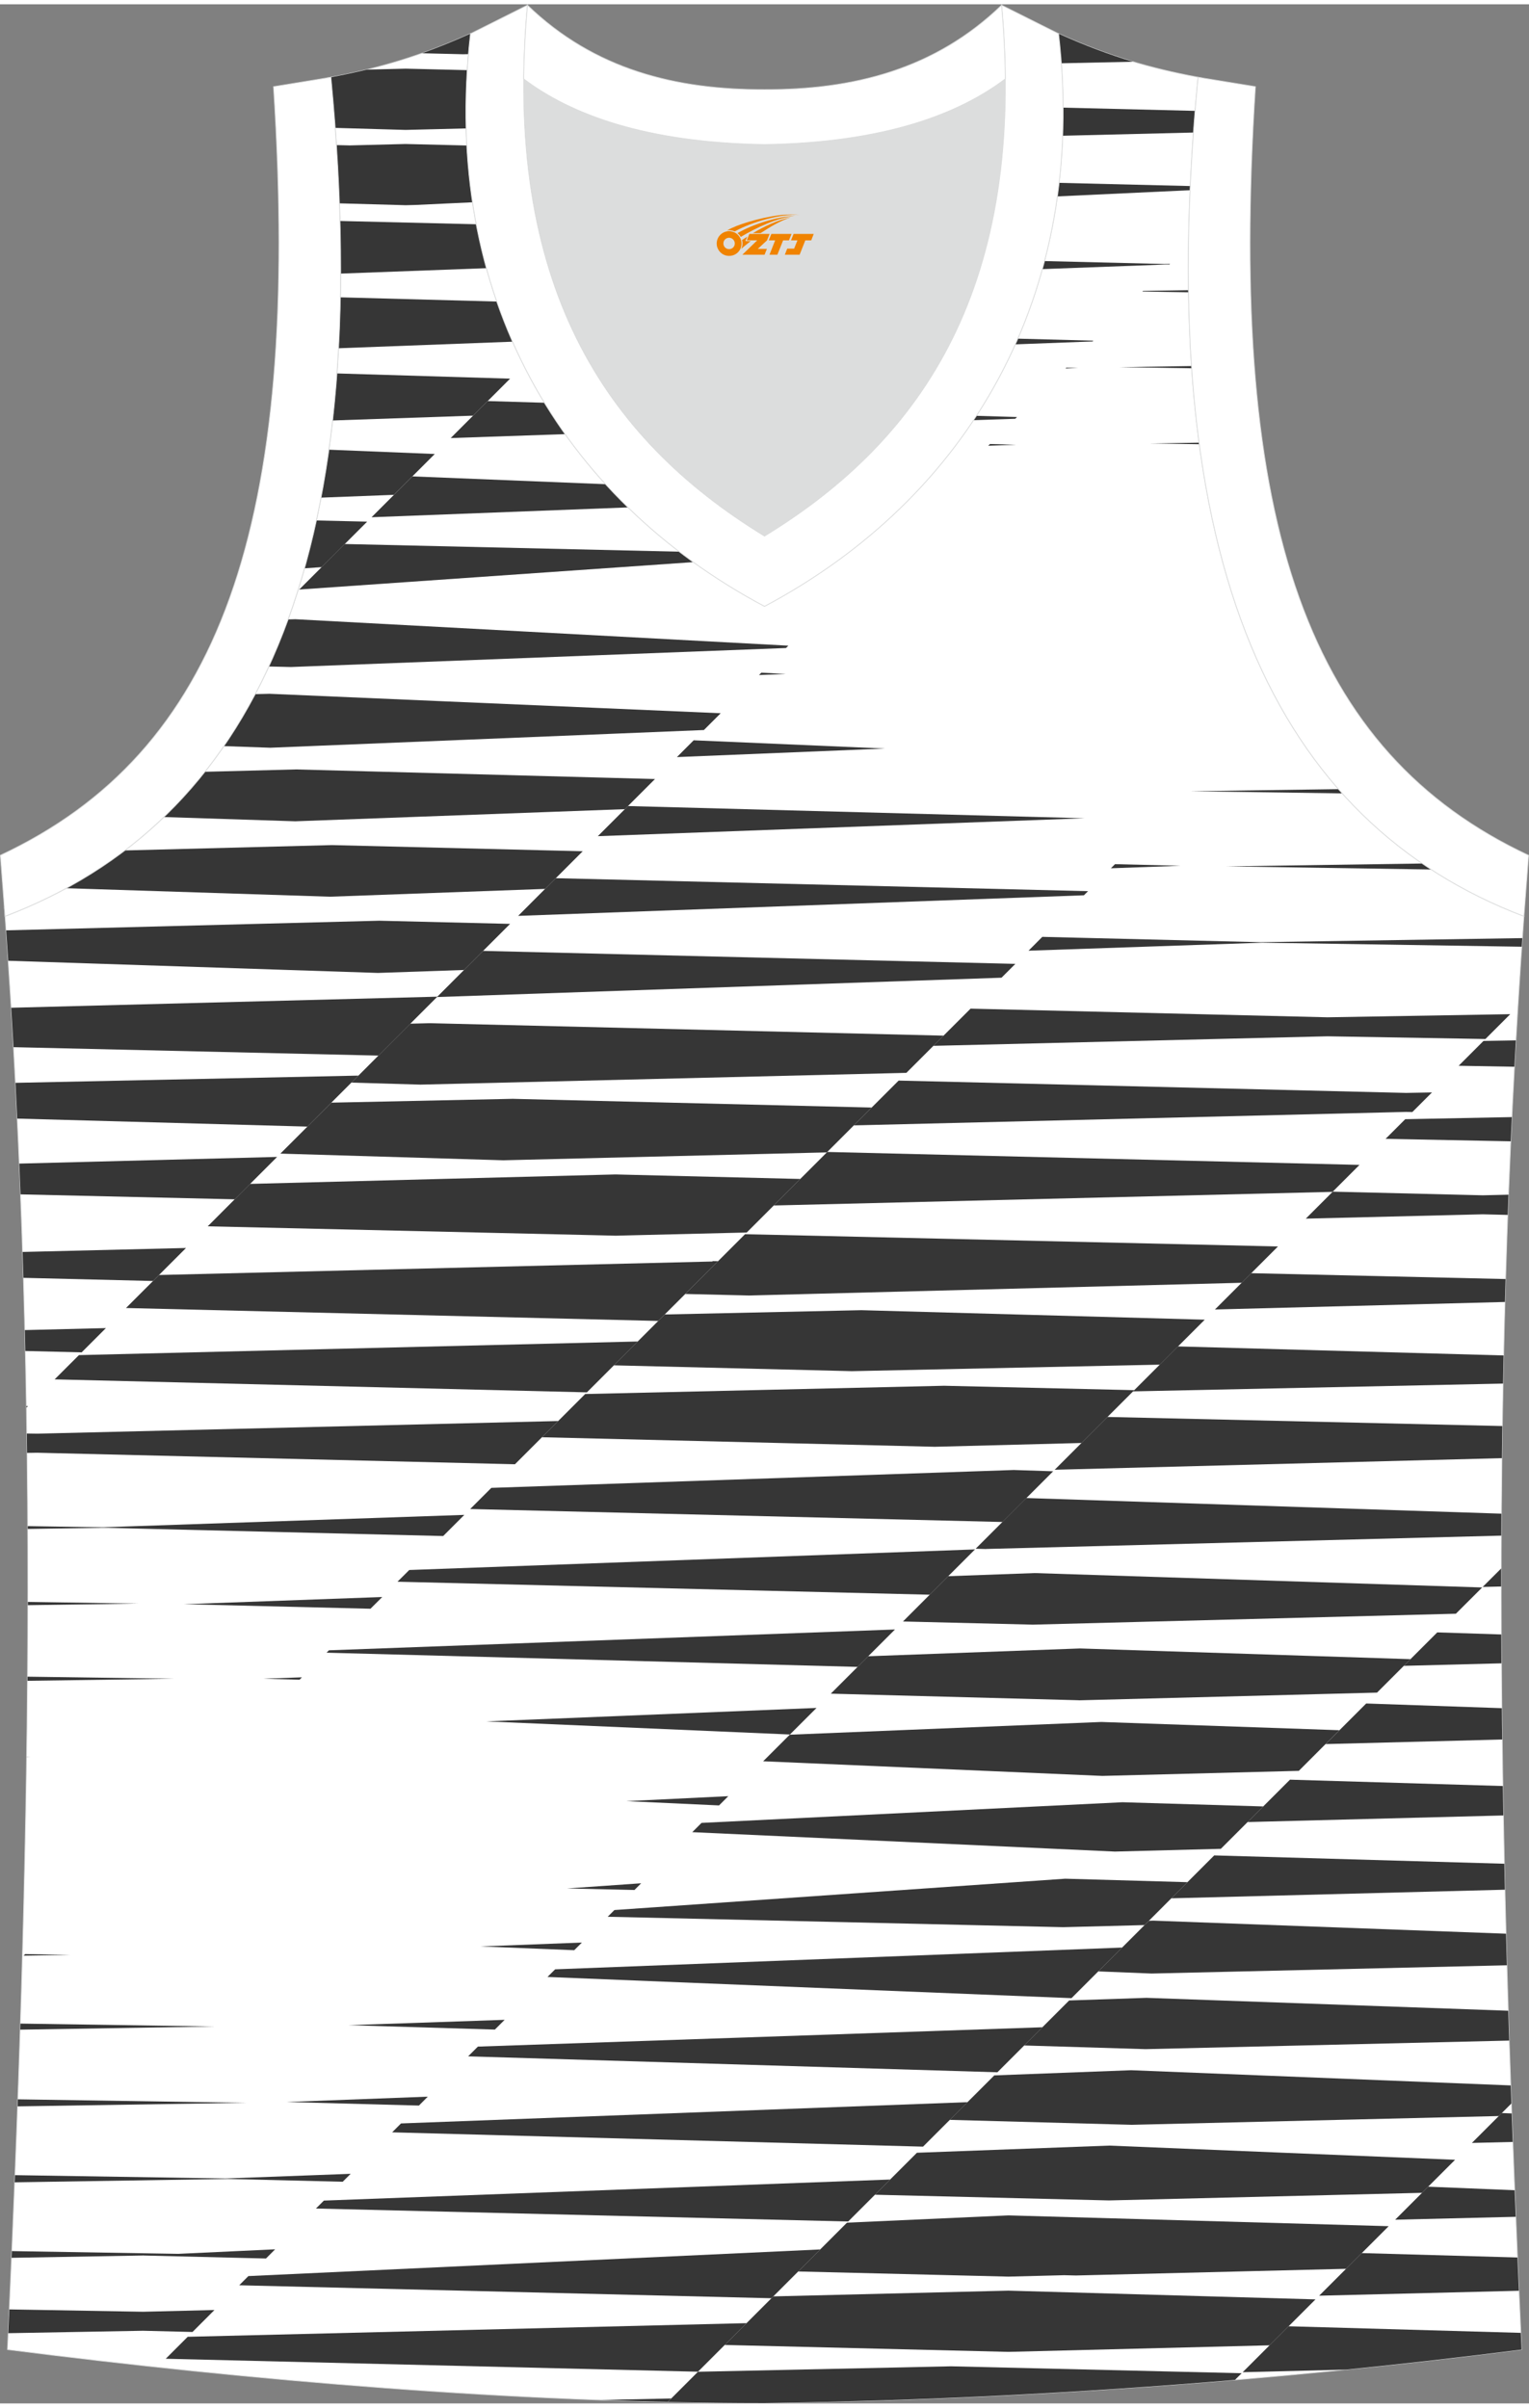 <?xml version="1.0" encoding="utf-8"?>
<!-- Generator: Adobe Illustrator 24.0.1, SVG Export Plug-In . SVG Version: 6.00 Build 0)  -->
<svg xmlns="http://www.w3.org/2000/svg" xmlns:xlink="http://www.w3.org/1999/xlink" version="1.1" id="图层_1" x="0px" y="0px" width="378.5px" height="596px" viewBox="0 0 378.13 593.28" enable-background="new 0 0 378.13 593.28" xml:space="preserve">
<rect x="0" y="0" width="378.13" height="593.28" fill="#808080" stroke="none"/>
<g>
	
		<path fill-rule="evenodd" clip-rule="evenodd" fill="#FFFFFF" stroke="#DCDDDD" stroke-width="0.2" stroke-miterlimit="22.926" d="   M189.04,593.18c0.02,0,0.03,0,0.06,0H189.04L189.04,593.18L189.04,593.18L189.04,593.18z M189.1,593.18   c64.05-0.93,126.08-5.44,187.19-13.23c-5.34-116.06-8.2-233.07,0.58-354.44h-0.01c-60.87-23.19-92.27-86.23-80.58-207.47h0.02   c-11.88-2.23-22.03-5.15-34.52-10.79c7.48,64.75-22.54,114.91-72.72,141.6c-50.17-26.7-80.19-76.86-72.72-141.6   c-12.46,5.63-22.6,8.56-34.5,10.79h0.02C93.54,139.29,62.15,202.32,1.28,225.52l-0.18-2.31c8.99,122.19,6.14,239.95,0.76,356.75   C62.46,587.67,128.03,593.18,189.1,593.18z"/>
	<g>
		<path fill-rule="evenodd" clip-rule="evenodd" fill="#363636" d="M100.31,31.06l2.35-0.06l12.59-0.31    c-0.12-4.71-0.03-9.51,0.27-14.41l-15.22-0.37l-9.59,0.24c-2.89,0.7-5.83,1.32-8.88,1.89h0.02c0.41,4.25,0.76,8.41,1.06,12.52    l15.04,0.43L100.31,31.06z"/>
		<path fill-rule="evenodd" clip-rule="evenodd" fill="#363636" d="M97.96,49.61l2.34,0.07l2.35-0.06l14.18-0.66    c-0.69-4.58-1.16-9.27-1.42-14.05l-15.12-0.37L86.5,34.89l-2.9-0.07l-0.39,0.01c0.32,4.9,0.57,9.69,0.74,14.39L97.96,49.61z"/>
		<path fill-rule="evenodd" clip-rule="evenodd" fill="#363636" d="M114.51,12.35l1.32-0.03c0.15-1.68,0.31-3.37,0.51-5.07    c-4.2,1.9-8.14,3.49-11.97,4.85l7.8,0.19L114.51,12.35z"/>
		<path fill-rule="evenodd" clip-rule="evenodd" fill="#363636" d="M84.27,66.59l36.02-1.34c-0.98-3.55-1.82-7.17-2.52-10.86    L84.1,53.58C84.22,58,84.28,62.35,84.27,66.59z"/>
		<path fill-rule="evenodd" clip-rule="evenodd" fill="#363636" d="M122.84,73.5L84.2,72.46c-0.08,4.29-0.23,8.49-0.45,12.59    l42.99-1.62C125.32,80.2,124.01,76.89,122.84,73.5z"/>
		<path fill-rule="evenodd" clip-rule="evenodd" fill="#363636" d="M82.28,102.91l34.72-1.19l3.61-3.61l5.54-5.54l-42.8-1.29    C83.06,95.25,82.71,99.13,82.28,102.91z"/>
		<polygon fill-rule="evenodd" clip-rule="evenodd" fill="#363636" points="126.15,92.57 126.15,92.57 120.61,98.11   "/>
		<polygon fill-rule="evenodd" clip-rule="evenodd" fill="#363636" points="101.98,116.74 101.98,116.74 107.52,111.2   "/>
		<path fill-rule="evenodd" clip-rule="evenodd" fill="#363636" d="M79.41,121.99l18.01-0.69l10.1-10.1l-26.16-1.06    C80.79,114.2,80.14,118.15,79.41,121.99z"/>
		<polygon fill-rule="evenodd" clip-rule="evenodd" fill="#363636" points="85.26,133.46 85.26,133.46 90.8,127.92   "/>
		<path fill-rule="evenodd" clip-rule="evenodd" fill="#363636" d="M75.33,139.47l4.22-0.29l11.25-11.25l-12.53-0.29    C77.38,131.71,76.4,135.65,75.33,139.47z"/>
		<path fill-rule="evenodd" clip-rule="evenodd" fill="#363636" d="M71.95,163.88l122.43-4.7l0.58-0.58l-121.92-6.54l-1.75,0.05    c-1.47,4.04-3.07,7.92-4.78,11.64L71.95,163.88z"/>
		<path fill-rule="evenodd" clip-rule="evenodd" fill="#363636" d="M66.64,170.5l-3.51,0.09c-2.39,4.54-4.99,8.82-7.76,12.85    l11.49,0.4l107.22-4.38l4.15-4.15L66.64,170.5z"/>
		<path fill-rule="evenodd" clip-rule="evenodd" fill="#363636" d="M73.33,189.21h-0.15h-0.14l-22.34,0.58    c-3.18,4.01-6.56,7.74-10.15,11.19l32.46,1.05l81.52-3l7.45-7.45L73.33,189.21z"/>
		<path fill-rule="evenodd" clip-rule="evenodd" fill="#363636" d="M82.25,207.92h-0.16h-0.14l-51.07,1.32    c-4.56,3.47-9.39,6.57-14.48,9.34l65.23,2.1l53.17-1.93l9.31-9.31L82.25,207.92z"/>
		<path fill-rule="evenodd" clip-rule="evenodd" fill="#363636" d="M93.96,226.62H93.8h-0.13L1.52,229    c0.18,2.51,0.35,5.02,0.52,7.52l91.43,3.01l21.28-0.73l11.4-11.4L93.96,226.62z"/>
		<path fill-rule="evenodd" clip-rule="evenodd" fill="#363636" d="M262.79,32.5l32.33-0.79c0.13-1.77,0.27-3.56,0.41-5.36    l-32.63-0.8C262.92,27.89,262.88,30.2,262.79,32.5z"/>
		<path fill-rule="evenodd" clip-rule="evenodd" fill="#363636" d="M261.49,47.5l32.8-1.53l0.05-1.03l-32.43-0.79    C261.78,45.27,261.64,46.39,261.49,47.5z"/>
		<path fill-rule="evenodd" clip-rule="evenodd" fill="#363636" d="M262.46,14.58l17.71-0.38c-5.88-1.76-11.82-3.98-18.4-6.95    C262.06,9.72,262.28,12.16,262.46,14.58z"/>
		<path fill-rule="evenodd" clip-rule="evenodd" fill="#363636" d="M3.35,257.89l90.24,2.08l14.57-14.57L2.77,248.14    C2.97,251.39,3.16,254.64,3.35,257.89z"/>
		<path fill-rule="evenodd" clip-rule="evenodd" fill="#363636" d="M4.26,275.55l71.76,1.98l12.61-12.61l-84.8,1.79    C3.98,269.66,4.12,272.61,4.26,275.55z"/>
		<path fill-rule="evenodd" clip-rule="evenodd" fill="#363636" d="M5.08,294.29l52.97,1.22l10.48-10.48l-63.76,1.65    C4.88,289.22,4.98,291.76,5.08,294.29z"/>
		<path fill-rule="evenodd" clip-rule="evenodd" fill="#363636" d="M257.77,65.48l30.63-1.14l0.8,0.01l0.16-0.16l-1.54,0.02    l-29.52-0.72C258.13,64.16,257.95,64.82,257.77,65.48z"/>
		<path fill-rule="evenodd" clip-rule="evenodd" fill="#363636" d="M251.08,84.09l19.11-0.72l0.19-0.19l-18.68-0.5    C251.5,83.14,251.29,83.62,251.08,84.09z"/>
		<path fill-rule="evenodd" clip-rule="evenodd" fill="#363636" d="M120.61,98.11l-3.61,3.61l-5.54,5.54l28.3-0.97    c-1.8-2.52-3.51-5.11-5.12-7.76L120.61,98.11L120.61,98.11z M240.75,102.84l10.33-0.35l0.43-0.43l-10.04-0.3    C241.22,102.11,240.99,102.47,240.75,102.84z"/>
		<polygon fill-rule="evenodd" clip-rule="evenodd" fill="#363636" points="117,101.72 117,101.72 111.46,107.26 111.46,107.26       "/>
		<polygon fill-rule="evenodd" clip-rule="evenodd" fill="#363636" points="120.61,98.11 120.61,98.11 117,101.72   "/>
		<polygon fill-rule="evenodd" clip-rule="evenodd" fill="#363636" points="97.43,121.3 97.43,121.3 91.89,126.84   "/>
		<path fill-rule="evenodd" clip-rule="evenodd" fill="#363636" d="M91.89,126.84l63.42-2.43c-1.91-1.86-3.76-3.77-5.55-5.74    l-47.77-1.93l-4.56,4.56L91.89,126.84z"/>
		<polygon fill-rule="evenodd" clip-rule="evenodd" fill="#363636" points="101.98,116.74 101.98,116.74 97.43,121.3   "/>
		<path fill-rule="evenodd" clip-rule="evenodd" fill="#363636" d="M79.54,139.18L74,144.72l97.46-6.78    c-1.17-0.84-2.33-1.7-3.47-2.58l-82.74-1.9L79.54,139.18z"/>
		<polygon fill-rule="evenodd" clip-rule="evenodd" fill="#363636" points="79.54,139.18 79.54,139.18 74,144.72   "/>
		<polygon fill-rule="evenodd" clip-rule="evenodd" fill="#363636" points="85.26,133.46 85.26,133.46 79.54,139.18   "/>
		<polygon fill-rule="evenodd" clip-rule="evenodd" fill="#363636" points="6.54,347.02 6.92,346.64 6.53,346.63   "/>
		<path fill-rule="evenodd" clip-rule="evenodd" fill="#363636" d="M6.26,333.02l13.93,0.34l6-6l-20.05,0.49    C6.18,329.57,6.23,331.3,6.26,333.02z"/>
		<path fill-rule="evenodd" clip-rule="evenodd" fill="#363636" d="M5.79,314.93l32.05,0.78l8.16-8.16l-40.41,0.98    C5.66,310.67,5.73,312.8,5.79,314.93z"/>
		<polygon fill-rule="evenodd" clip-rule="evenodd" fill="#363636" points="276.82,89.73 294.69,90 294.65,89.45   "/>
		<polygon fill-rule="evenodd" clip-rule="evenodd" fill="#363636" points="284.33,108.6 296.58,108.78 296.53,108.4   "/>
		<polygon fill-rule="evenodd" clip-rule="evenodd" fill="#363636" points="188.28,165.28 187.7,165.86 194.34,165.6   "/>
		<polygon fill-rule="evenodd" clip-rule="evenodd" fill="#363636" points="218.91,184.04 171.55,182 167.41,186.15   "/>
		<polygon fill-rule="evenodd" clip-rule="evenodd" fill="#363636" points="268.23,201.28 155.3,198.26 147.85,205.71   "/>
		<polygon fill-rule="evenodd" clip-rule="evenodd" fill="#363636" points="268.06,220.33 269.08,219.31 137.45,216.1     128.14,225.42   "/>
		<polygon fill-rule="evenodd" clip-rule="evenodd" fill="#363636" points="247.68,240.71 251.1,237.29 119.47,234.08     108.07,245.49   "/>
		<polygon fill-rule="evenodd" clip-rule="evenodd" fill="#363636" points="103.99,267.15 224.15,264.24 233.35,255.04     106.34,251.96 101.47,252.08 86.91,266.65   "/>
		<polygon fill-rule="evenodd" clip-rule="evenodd" fill="#363636" points="124.47,285.86 204.48,283.91 215.56,272.82     129.17,270.72 126.81,270.66 124.47,270.71 81.95,271.61 69.34,284.21   "/>
		<polygon fill-rule="evenodd" clip-rule="evenodd" fill="#363636" points="152.27,304.51 154.6,304.45 184.67,303.72     197.91,290.48 154.6,289.42 152.23,289.36 149.9,289.42 61.85,291.7 51.37,302.19 149.9,304.45   "/>
		<polygon fill-rule="evenodd" clip-rule="evenodd" fill="#363636" points="293.9,70.69 282.68,70.87 282.52,71.03 293.91,71.21       "/>
		<polygon fill-rule="evenodd" clip-rule="evenodd" fill="#363636" points="263.7,89.85 263.51,90.05 266.6,89.93   "/>
		<polygon fill-rule="evenodd" clip-rule="evenodd" fill="#363636" points="244.83,108.73 244.39,109.16 251.3,108.92   "/>
		<polygon fill-rule="evenodd" clip-rule="evenodd" fill="#363636" points="6.59,433.47 7.62,433.45 6.59,433.43   "/>
		<polygon fill-rule="evenodd" clip-rule="evenodd" fill="#363636" points="6.8,414.58 43.08,414.07 6.8,413.56   "/>
		<polygon fill-rule="evenodd" clip-rule="evenodd" fill="#363636" points="6.89,395.88 34.2,395.49 6.89,395.07   "/>
		<polygon fill-rule="evenodd" clip-rule="evenodd" fill="#363636" points="65.14,414.07 74.08,414.31 74.67,413.72   "/>
		<polygon fill-rule="evenodd" clip-rule="evenodd" fill="#363636" points="45.53,395.64 91.62,396.76 94.53,393.86   "/>
		<polygon fill-rule="evenodd" clip-rule="evenodd" fill="#363636" points="25.29,376.62 6.86,376.33 6.86,377.03 25.76,376.74     109.6,378.78 114.83,373.55   "/>
		<path fill-rule="evenodd" clip-rule="evenodd" fill="#363636" d="M127.35,361.03l10.69-10.69L9.19,353.47l-2.56-0.04    c0.02,1.6,0.04,3.19,0.06,4.79l2.49-0.04L127.35,361.03z"/>
		<polygon fill-rule="evenodd" clip-rule="evenodd" fill="#363636" points="145.14,343.25 157.72,330.67 19.52,334.04 13.51,340.04       "/>
		<polygon fill-rule="evenodd" clip-rule="evenodd" fill="#363636" points="162.79,325.59 177.57,310.82 176.21,310.79     176.21,310.89 39.33,314.23 31.16,322.39   "/>
		<path fill-rule="evenodd" clip-rule="evenodd" fill="#363636" d="M331,194.08l-36.59,0.52l37.53,0.53    C331.63,194.78,331.31,194.43,331,194.08z"/>
		<path fill-rule="evenodd" clip-rule="evenodd" fill="#363636" d="M351.73,212.47l-48.44,0.71l50.65,0.77    C353.2,213.46,352.46,212.97,351.73,212.47z"/>
		<polygon fill-rule="evenodd" clip-rule="evenodd" fill="#363636" points="275.75,212.63 274.73,213.65 291.96,213.03   "/>
		<polygon fill-rule="evenodd" clip-rule="evenodd" fill="#363636" points="376.48,230.92 311.73,231.93 257.77,230.61     254.36,234.03 312.2,232.05 376.34,233.05   "/>
		<polygon fill-rule="evenodd" clip-rule="evenodd" fill="#363636" points="328.3,255.2 367.35,255.87 373.49,249.73 328.3,250.5     240.03,248.36 230.82,257.56   "/>
		<polygon fill-rule="evenodd" clip-rule="evenodd" fill="#363636" points="347.73,273.9 349.28,273.93 354.14,269.08 347.73,269.2     222.24,266.15 211.15,277.23   "/>
		<polygon fill-rule="evenodd" clip-rule="evenodd" fill="#363636" points="329.54,293.67 336.21,287 204.59,283.8 191.35,297.04       "/>
		<polygon fill-rule="evenodd" clip-rule="evenodd" fill="#363636" points="4.35,519.82 60.67,518.94 4.41,518.08   "/>
		<polygon fill-rule="evenodd" clip-rule="evenodd" fill="#363636" points="5,500.85 53.16,500.07 5.05,499.35   "/>
		<polygon fill-rule="evenodd" clip-rule="evenodd" fill="#363636" points="6.23,482.16 5.83,482.55 17.37,482.38   "/>
		<polygon fill-rule="evenodd" clip-rule="evenodd" fill="#363636" points="177.82,445.4 180.11,443.11 154.9,444.34   "/>
		<polygon fill-rule="evenodd" clip-rule="evenodd" fill="#363636" points="120.28,424.62 195.35,427.86 201.93,421.29   "/>
		<polygon fill-rule="evenodd" clip-rule="evenodd" fill="#363636" points="212.08,411.14 221.33,401.89 81.35,407.04 80.76,407.63       "/>
		<polygon fill-rule="evenodd" clip-rule="evenodd" fill="#363636" points="229.92,393.29 241.12,382.09 101.21,387.18 98.3,390.08       "/>
		<polygon fill-rule="evenodd" clip-rule="evenodd" fill="#363636" points="247.91,375.31 260.45,362.77 250.7,362.45     121.51,366.87 116.28,372.1   "/>
		<polygon fill-rule="evenodd" clip-rule="evenodd" fill="#363636" points="35.37,570.61 2.31,570.03 2.04,575.91 35.37,575.31     47.61,575.61 53.03,570.18   "/>
		<polygon fill-rule="evenodd" clip-rule="evenodd" fill="#363636" points="44.07,556.29 3.43,555.62 2.94,555.6 2.87,557.27     35.37,556.7 35.28,556.69 35.53,556.69 35.37,556.7 65.78,557.44 68.04,555.17   "/>
		<polygon fill-rule="evenodd" clip-rule="evenodd" fill="#363636" points="231.15,356.71 233.49,356.65 267.45,355.77     280.51,342.71 233.49,341.62 144.72,343.66 134.03,354.35 228.8,356.65   "/>
		<polygon fill-rule="evenodd" clip-rule="evenodd" fill="#363636" points="208.32,337.95 210.68,338.01 213.02,337.96     286.82,336.4 297.94,325.28 213.02,322.93 164.39,323.99 151.81,336.57   "/>
		<polygon fill-rule="evenodd" clip-rule="evenodd" fill="#363636" points="185.26,319.3 187.58,319.24 307.07,316.15     316.05,307.17 187.58,304.21 185.21,304.16 184.25,304.14 169.47,318.92 182.89,319.24   "/>
		<polygon fill-rule="evenodd" clip-rule="evenodd" fill="#363636" points="55.77,537.65 3.71,536.83 3.64,538.6 56.34,537.77     84.75,538.46 86.72,536.5   "/>
		<polygon fill-rule="evenodd" clip-rule="evenodd" fill="#363636" points="103.6,519.62 105.79,517.42 70.89,518.74   "/>
		<polygon fill-rule="evenodd" clip-rule="evenodd" fill="#363636" points="122.38,500.83 124.8,498.42 86.18,499.74   "/>
		<polygon fill-rule="evenodd" clip-rule="evenodd" fill="#363636" points="142.01,481.2 143.91,479.31 118.85,480.27   "/>
		<polygon fill-rule="evenodd" clip-rule="evenodd" fill="#363636" points="156.91,466.31 158.56,464.65 140.22,465.93   "/>
		<path fill-rule="evenodd" clip-rule="evenodd" fill="#363636" d="M374.88,256.21l-8.01,0.14l-6.14,6.14l13.79,0.24    C374.64,260.55,374.76,258.38,374.88,256.21z"/>
		<path fill-rule="evenodd" clip-rule="evenodd" fill="#363636" d="M373.89,275.18l-26.37,0.52l-4.86,4.86l30.95,0.61    C373.7,279.17,373.79,277.17,373.89,275.18z"/>
		<path fill-rule="evenodd" clip-rule="evenodd" fill="#363636" d="M373.06,294.37l-6.36,0.15l-37.1-0.9l-6.67,6.67l43.77-1.07    l6.17,0.15C372.93,297.71,372.99,296.04,373.06,294.37z"/>
		<polygon fill-rule="evenodd" clip-rule="evenodd" fill="#363636" points="275.71,456.81 301.92,456.13 312.4,445.65 277.6,444.61     173.49,449.72 171.2,452.01   "/>
		<polygon fill-rule="evenodd" clip-rule="evenodd" fill="#363636" points="272.61,438.1 321.2,436.85 331.24,426.8 272.38,424.76     195.31,427.91 188.73,434.48   "/>
		<polygon fill-rule="evenodd" clip-rule="evenodd" fill="#363636" points="266.78,419.39 266.78,419.4 266.93,419.4 267.07,419.4     267.07,419.4 340.55,417.5 348.82,409.23 267.1,406.58 214.71,408.51 205.46,417.76   "/>
		<polygon fill-rule="evenodd" clip-rule="evenodd" fill="#363636" points="255.29,400.69 255.29,400.7 255.45,400.7 255.58,400.7     255.58,400.69 360.05,397.99 366.55,391.5 255.9,387.94 234.5,388.71 223.31,399.91   "/>
		<path fill-rule="evenodd" clip-rule="evenodd" fill="#363636" d="M243.59,381.99h0.16h0.13v-0.01l127.39-3.3    c0.01-1.81,0.02-3.62,0.03-5.43l-117.48-3.87l-12.54,12.54L243.59,381.99L243.59,381.99z"/>
		<polygon fill-rule="evenodd" clip-rule="evenodd" fill="#363636" points="172.61,585.44 184.62,573.43 46.42,576.8 40.99,582.23       "/>
		<polygon fill-rule="evenodd" clip-rule="evenodd" fill="#363636" points="190.78,567.27 202.85,555.2 61.42,561.79 59.16,564.06       "/>
		<path fill-rule="evenodd" clip-rule="evenodd" fill="#363636" d="M165.14,592.91l0.85-0.85l-17.25,0.37    C154.22,592.63,159.69,592.79,165.14,592.91z"/>
		<path fill-rule="evenodd" clip-rule="evenodd" fill="#363636" d="M371.53,351.58l-97.64-2.25l-13.06,13.06l110.6-2.87    C371.46,356.87,371.49,354.22,371.53,351.58z"/>
		<path fill-rule="evenodd" clip-rule="evenodd" fill="#363636" d="M371.85,334.12l-80.53-2.23l-11.12,11.12l91.51-1.93    C371.75,338.77,371.8,336.45,371.85,334.12z"/>
		<path fill-rule="evenodd" clip-rule="evenodd" fill="#363636" d="M372.34,315.23l-62.9-1.45l-8.98,8.98l71.72-1.86    C372.23,319.02,372.28,317.12,372.34,315.23z"/>
		<polygon fill-rule="evenodd" clip-rule="evenodd" fill="#363636" points="209.76,548.29 220.14,537.91 80.1,543.12 78.13,545.08       "/>
		<polygon fill-rule="evenodd" clip-rule="evenodd" fill="#363636" points="228.27,529.78 239.27,518.78 99.17,524.04 96.98,526.24       "/>
		<polygon fill-rule="evenodd" clip-rule="evenodd" fill="#363636" points="246.66,511.39 257.79,500.26 118.18,505.04     115.77,507.45   "/>
		<polygon fill-rule="evenodd" clip-rule="evenodd" fill="#363636" points="264.99,493.06 277.5,480.55 137.29,485.93     135.39,487.82   "/>
		<polygon fill-rule="evenodd" clip-rule="evenodd" fill="#363636" points="262.93,475.51 283.06,474.99 293.66,464.38     263.44,463.52 151.94,471.27 150.29,472.93   "/>
		<path fill-rule="evenodd" clip-rule="evenodd" fill="#363636" d="M371.66,440.6l-52.64-1.57l-10.48,10.48l63.25-1.63    C371.74,445.45,371.7,443.02,371.66,440.6z"/>
		<path fill-rule="evenodd" clip-rule="evenodd" fill="#363636" d="M371.41,421.35l-33.54-1.16l-10.04,10.04l43.68-1.13    C371.46,426.52,371.43,423.93,371.41,421.35z"/>
		<path fill-rule="evenodd" clip-rule="evenodd" fill="#363636" d="M371.27,403.12l-15.83-0.51l-8.27,8.27l24.14-0.62    C371.3,407.88,371.28,405.5,371.27,403.12z"/>
		<polygon fill-rule="evenodd" clip-rule="evenodd" fill="#363636" points="371.25,386.8 366.67,391.37 371.25,391.26   "/>
		<polygon fill-rule="evenodd" clip-rule="evenodd" fill="#363636" points="249.4,580.53 313.97,578.91 325.33,567.55 249.4,565.39     191.24,566.81 179.23,578.82   "/>
		<polygon fill-rule="evenodd" clip-rule="evenodd" fill="#363636" points="249.4,561.92 263.18,561.57 266.09,561.64     332.89,559.99 343.43,549.45 249.4,546.78 209.46,548.58 197.4,560.65   "/>
		<path fill-rule="evenodd" clip-rule="evenodd" fill="#363636" d="M189.04,593.18c0.02,0,0.03,0,0.06,0H189.04L189.04,593.18    L189.04,593.18L189.04,593.18z M305.42,587.46l1.65-1.65l-71.87-1.71l-62.59,1.35l-7.47,7.47c8.05,0.18,16.04,0.27,23.96,0.27    C228.55,592.61,267.24,590.68,305.42,587.46z"/>
		<polygon fill-rule="evenodd" clip-rule="evenodd" fill="#363636" points="274.25,543.08 351.68,541.2 359.85,533.03     274.34,529.52 226.76,531.29 216.38,541.67   "/>
		<polygon fill-rule="evenodd" clip-rule="evenodd" fill="#363636" points="279.88,524.38 370.67,522.21 373.77,519.11     373.61,514.64 279.74,510.88 245.89,512.16 234.88,523.16   "/>
		<path fill-rule="evenodd" clip-rule="evenodd" fill="#363636" d="M283.32,505.67l89.91-2.12c-0.08-2.46-0.16-4.92-0.23-7.38    l-89.46-3.19l-19.13,0.65l-11.13,11.13L283.32,505.67z"/>
		<path fill-rule="evenodd" clip-rule="evenodd" fill="#363636" d="M372.45,477.12l-87.25-3.23l-1.08,0.04l-12.51,12.51l13.19,0.53    l87.86-2.04C372.59,482.33,372.52,479.73,372.45,477.12z"/>
		<path fill-rule="evenodd" clip-rule="evenodd" fill="#363636" d="M372.03,459.82l-71.75-2.06l-10.61,10.61l82.5-2.13    C372.12,464.1,372.08,461.96,372.03,459.82z"/>
		<path fill-rule="evenodd" clip-rule="evenodd" fill="#363636" d="M376.1,575.83l-57.42-1.63l-11.36,11.36l25.55-0.64    c14.53-1.47,29-3.12,43.42-4.96L376.1,575.83z"/>
		<path fill-rule="evenodd" clip-rule="evenodd" fill="#363636" d="M375.27,557.19l-38.49-1.09l-10.54,10.54l49.39-1.22    C375.51,562.67,375.39,559.93,375.27,557.19z"/>
		<path fill-rule="evenodd" clip-rule="evenodd" fill="#363636" d="M374.58,540.56l-21.38-0.88l-8.17,8.17l29.82-0.72    C374.76,544.94,374.67,542.75,374.58,540.56z"/>
		<path fill-rule="evenodd" clip-rule="evenodd" fill="#363636" d="M373.85,521.57l-2.45-0.1l-7.39,7.39l10.1-0.24    C374.03,526.27,373.94,523.92,373.85,521.57z"/>
	</g>
	
		<path fill-rule="evenodd" clip-rule="evenodd" fill="#FFFFFF" stroke="#DCDDDD" stroke-width="0.2" stroke-miterlimit="22.926" d="   M1.25,225.52c60.87-23.19,92.27-86.22,80.58-207.47l-14.18,2.31c7.04,109.03-13.4,164.69-67.55,190.08L1.25,225.52z"/>
	
		<path fill-rule="evenodd" clip-rule="evenodd" fill="#FFFFFF" stroke="#DCDDDD" stroke-width="0.2" stroke-miterlimit="22.926" d="   M376.87,225.52C316,202.33,284.6,139.3,296.29,18.05l14.18,2.31c-7.03,109.03,13.41,164.69,67.55,190.09L376.87,225.52   L376.87,225.52z"/>
	<path fill-rule="evenodd" clip-rule="evenodd" fill="#DCDDDD" d="M189.07,34.68c29.52-0.47,47.91-7.49,59.49-16.18   c0.02-0.07,0.03-0.13,0.06-0.19c0.54,57.67-23.57,91.23-59.53,113.18c-35.97-21.96-60.07-55.52-59.54-113.18   c0.02,0.07,0.03,0.12,0.06,0.19C141.16,27.21,159.54,34.21,189.07,34.68z"/>
	
		<path fill-rule="evenodd" clip-rule="evenodd" fill="#FFFFFF" stroke="#DCDDDD" stroke-width="0.2" stroke-miterlimit="22.926" d="   M130.44,0.22c-6.17,68.91,19.06,107.11,58.63,131.28c39.57-24.15,64.8-62.35,58.63-131.28l14.09,7.05   c7.47,64.75-22.54,114.91-72.72,141.61c-50.17-26.7-80.19-76.86-72.72-141.6L130.44,0.22z"/>
	
		<path fill-rule="evenodd" clip-rule="evenodd" fill="#FFFFFF" stroke="#DCDDDD" stroke-width="0.2" stroke-miterlimit="22.926" d="   M130.44,0.22c16.55,15.97,36.75,20.93,58.63,20.87c21.88,0.06,42.08-4.91,58.63-20.87c0.56,6.28,0.86,12.29,0.91,18.07   c-0.02,0.07-0.03,0.15-0.06,0.21c-11.57,8.7-29.96,15.72-59.49,16.18c-29.53-0.47-47.91-7.48-59.49-16.18   c-0.02-0.07-0.04-0.15-0.06-0.21C129.58,12.51,129.88,6.49,130.44,0.22z"/>
	
</g>
<g id="图层_x0020_1">
	<path fill="#F08300" d="M177.42,60.18c0.416,1.136,1.472,1.984,2.752,2.032c0.144,0,0.304,0,0.448-0.016h0.016   c0.016,0,0.064,0,0.128-0.016c0.032,0,0.048-0.016,0.08-0.016c0.064-0.016,0.144-0.032,0.224-0.048c0.016,0,0.016,0,0.032,0   c0.192-0.048,0.4-0.112,0.576-0.208c0.192-0.096,0.4-0.224,0.608-0.384c0.672-0.56,1.104-1.408,1.104-2.352   c0-0.224-0.032-0.448-0.08-0.672l0,0C183.26,58.3,183.21,58.13,183.13,57.95C182.66,56.86,181.58,56.1,180.31,56.1C178.62,56.1,177.24,57.47,177.24,59.17C177.24,59.52,177.3,59.86,177.42,60.18L177.42,60.18L177.42,60.18z M181.72,59.2L181.72,59.2C181.69,59.98,181.03,60.58,180.25,60.54C179.46,60.51,178.87,59.86,178.9,59.07c0.032-0.784,0.688-1.376,1.472-1.344   C181.14,57.76,181.75,58.43,181.72,59.2L181.72,59.2z"/>
	<polygon fill="#F08300" points="195.75,56.78 ,195.11,58.37 ,193.67,58.37 ,192.25,61.92 ,190.3,61.92 ,191.7,58.37 ,190.12,58.37    ,190.76,56.78"/>
	<path fill="#F08300" d="M197.72,52.05c-1.008-0.096-3.024-0.144-5.056,0.112c-2.416,0.304-5.152,0.912-7.616,1.664   C183,54.43,181.13,55.15,179.78,55.92C179.98,55.89,180.17,55.87,180.36,55.87c0.48,0,0.944,0.112,1.36,0.288   C185.82,53.84,193.02,51.79,197.72,52.05L197.72,52.05L197.72,52.05z"/>
	<path fill="#F08300" d="M183.19,57.52c4-2.368,8.88-4.672,13.488-5.248c-4.608,0.288-10.224,2-14.288,4.304   C182.71,56.83,182.98,57.15,183.19,57.52C183.19,57.52,183.19,57.52,183.19,57.52z"/>
	<polygon fill="#F08300" points="201.24,56.78 ,200.62,58.37 ,199.16,58.37 ,197.75,61.92 ,197.29,61.92 ,195.78,61.92 ,194.09,61.92    ,194.68,60.42 ,196.39,60.42 ,197.21,58.37 ,195.62,58.37 ,196.26,56.78"/>
	<polygon fill="#F08300" points="190.33,56.78 ,189.69,58.37 ,187.4,60.48 ,189.66,60.48 ,189.08,61.92 ,183.59,61.92 ,187.26,58.37    ,184.68,58.37 ,185.32,56.78"/>
	<path fill="#F08300" d="M195.61,52.64c-3.376,0.752-6.464,2.192-9.424,3.952h1.888C190.5,55.02,192.84,53.59,195.61,52.64z    M184.81,57.46C184.18,57.84,184.12,57.89,183.51,58.3c0.064,0.256,0.112,0.544,0.112,0.816c0,0.496-0.112,0.976-0.32,1.392   c0.176-0.16,0.32-0.304,0.432-0.4c0.272-0.24,0.768-0.64,1.6-1.296l0.32-0.256H184.33l0,0L184.81,57.46L184.81,57.46L184.81,57.46z"/>
</g>
</svg>